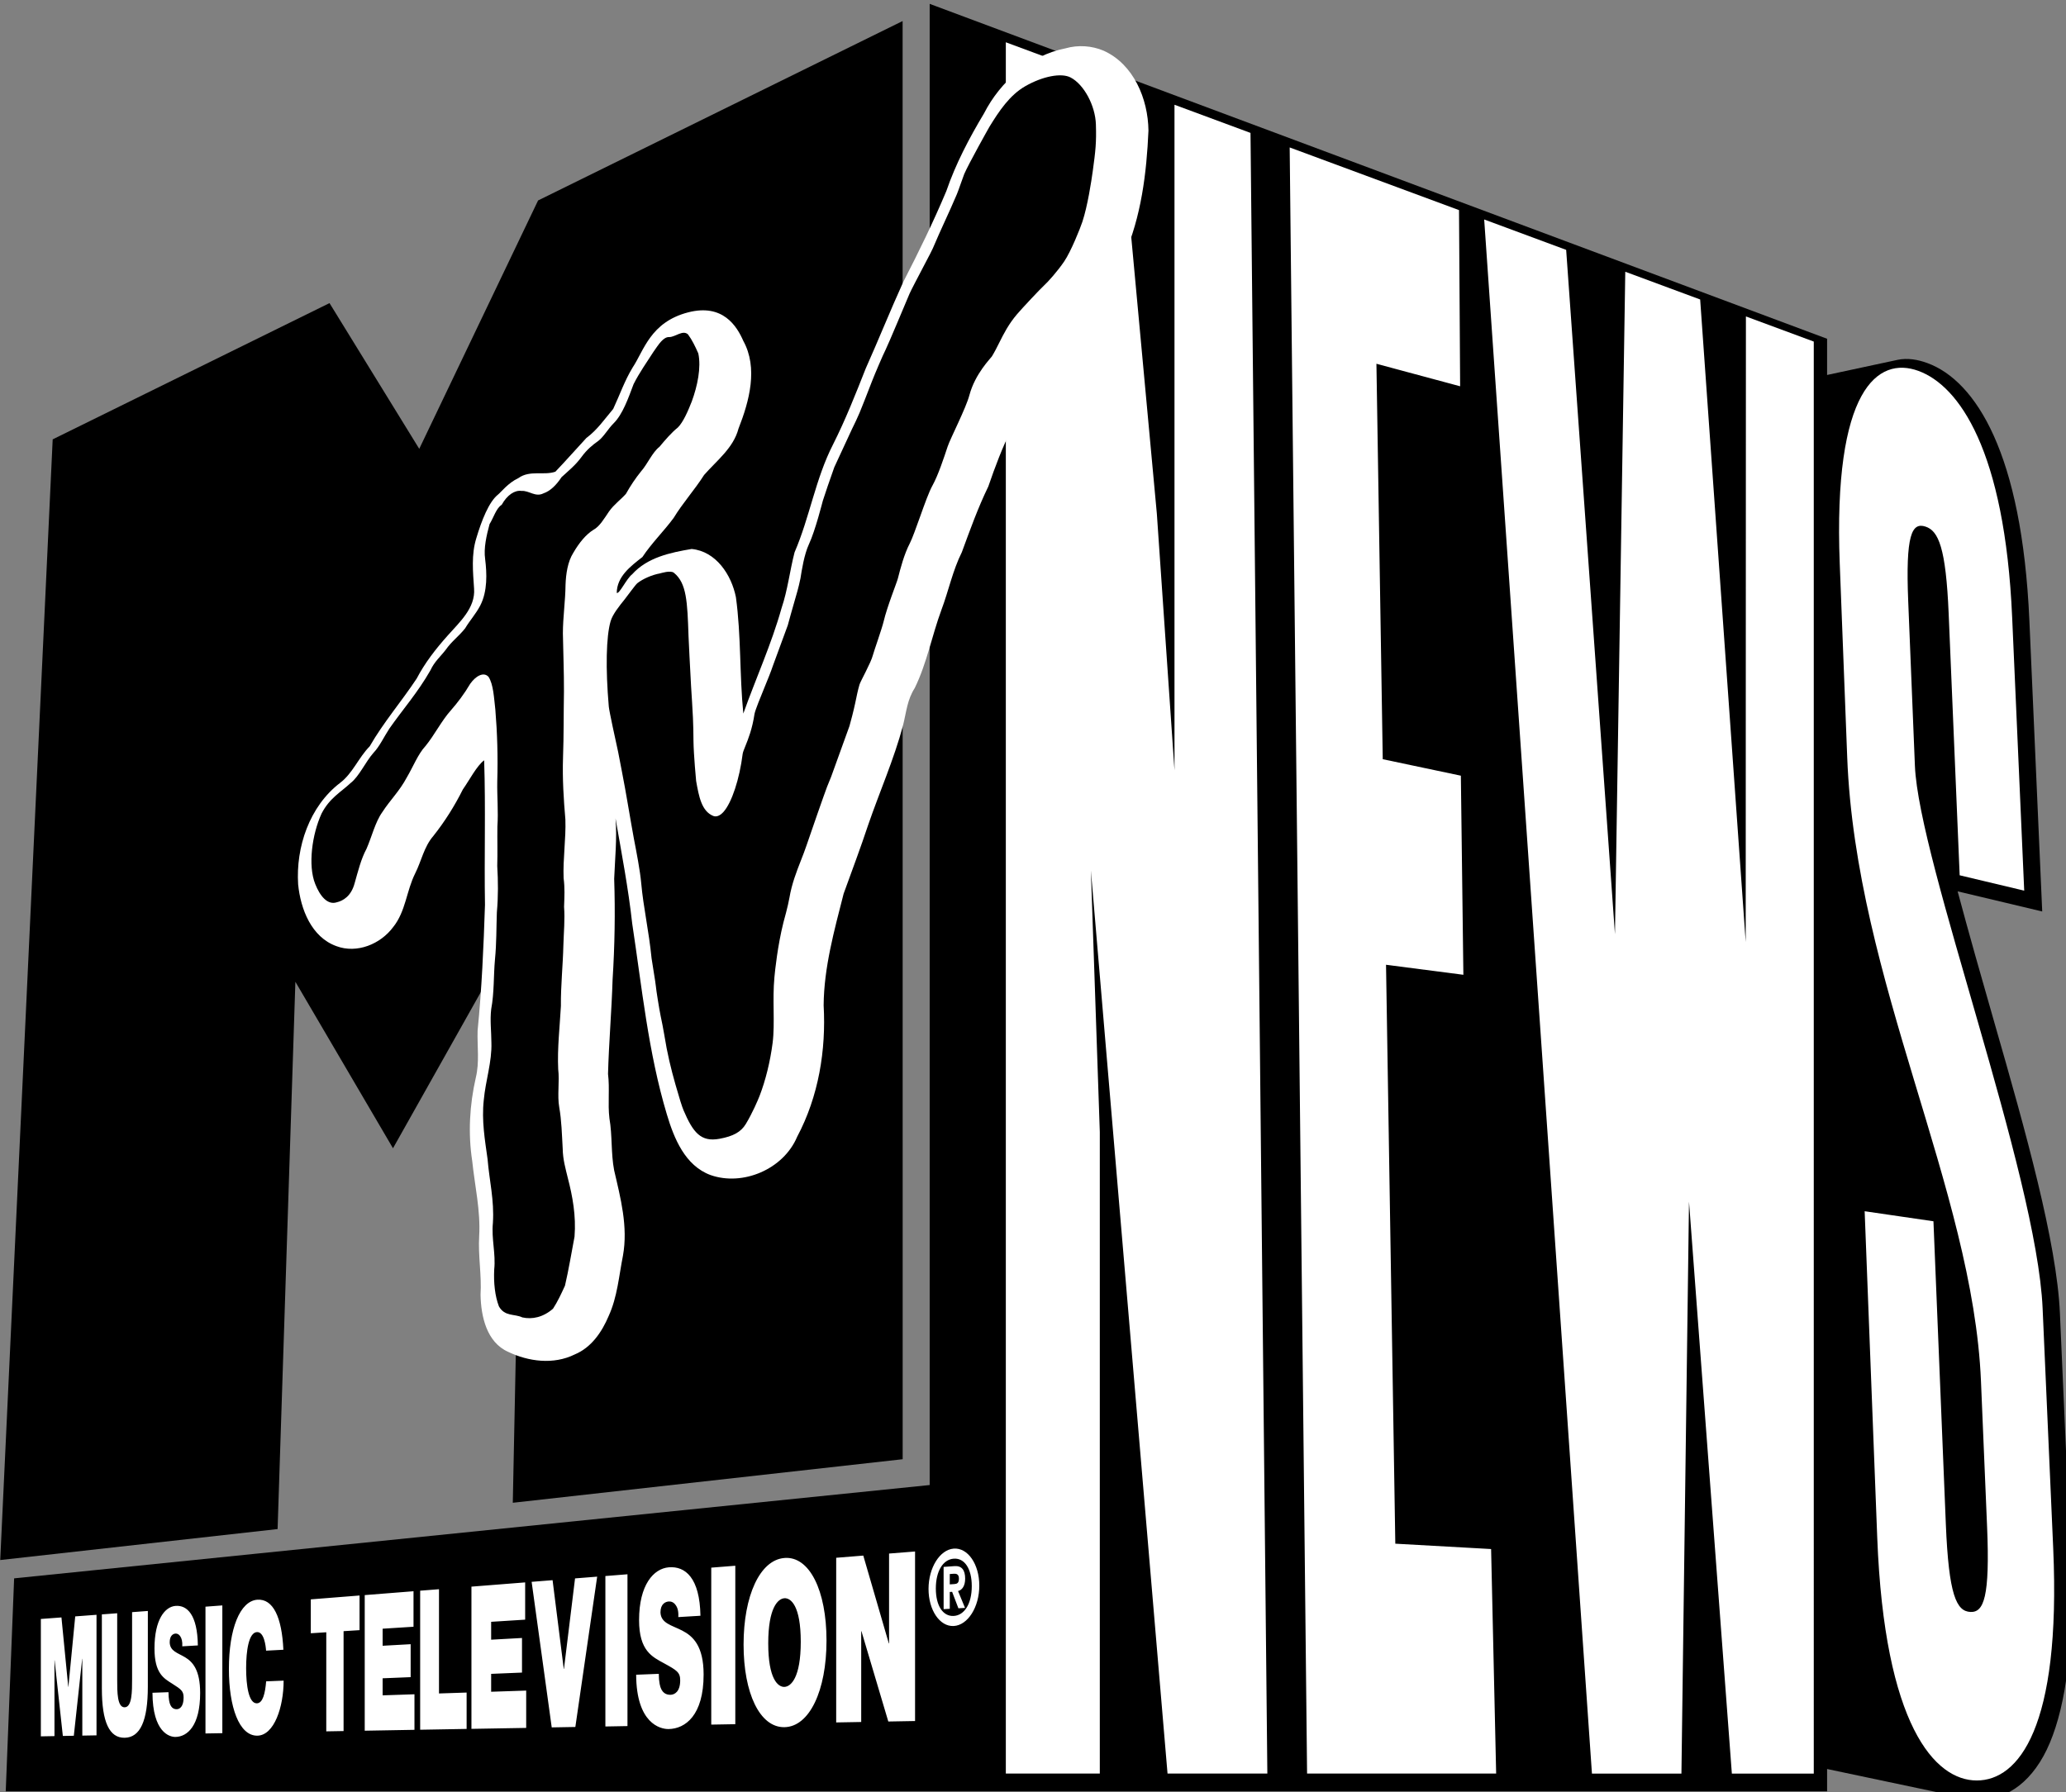 <?xml version="1.0" encoding="UTF-8" standalone="no"?>
<svg
   xmlns:dc="http://purl.org/dc/elements/1.1/"
   xmlns:cc="http://creativecommons.org/ns#"
   xmlns:rdf="http://www.w3.org/1999/02/22-rdf-syntax-ns#"
   xmlns:svg="http://www.w3.org/2000/svg"
   xmlns="http://www.w3.org/2000/svg"
   xmlns:sodipodi="http://sodipodi.sourceforge.net/DTD/sodipodi-0.dtd"
   xmlns:inkscape="http://www.inkscape.org/namespaces/inkscape"
   width="116.983mm"
   height="101.498mm"
   viewBox="0 0 116.983 101.498"
   version="1.1"
   id="svg1175"
   inkscape:version="1.0.2-2 (e86c870879, 2021-01-15)"
   sodipodi:docname="MTV_News_1994.svg">
  <rect x="0" y="0" width="116.983" height="101.498" fill="#808080" stroke="none"/>
  <defs
     id="defs1169">
    <inkscape:path-effect
       effect="perspective-envelope"
       up_left_point="147.902,129.962"
       up_right_point="156.483,133.204"
       down_left_point="150.68,204.282"
       down_right_point="159.526,204.282"
       id="path-effect76"
       is_visible="true"
       lpeversion="1"
       deform_type="perspective"
       horizontal_mirror="false"
       vertical_mirror="false"
       overflow_perspective="false" />
    <inkscape:path-effect
       effect="perspective-envelope"
       up_left_point="68.301,132.496"
       up_right_point="108.039,114.312"
       down_left_point="66.845,182.267"
       down_right_point="108.039,176.843"
       id="path-effect255"
       is_visible="true"
       lpeversion="1"
       deform_type="perspective"
       horizontal_mirror="false"
       vertical_mirror="false"
       overflow_perspective="false" />
    <inkscape:path-effect
       effect="perspective-envelope"
       up_left_point="54.03,134.547"
       up_right_point="98.635,112.586"
       down_left_point="51.277,193.372"
       down_right_point="98.635,188.081"
       id="path-effect253"
       is_visible="true"
       lpeversion="1"
       deform_type="perspective"
       horizontal_mirror="false"
       vertical_mirror="false"
       overflow_perspective="false" />
    <inkscape:path-effect
       effect="perspective-envelope"
       up_left_point="53.144,195.923"
       up_right_point="102.53,192.836"
       down_left_point="53.144,202.379"
       down_right_point="102.53,202.379"
       id="path-effect251"
       is_visible="true"
       lpeversion="1"
       deform_type="perspective"
       horizontal_mirror="false"
       vertical_mirror="false"
       overflow_perspective="false" />
    <inkscape:path-effect
       effect="perspective-envelope"
       up_left_point="395.977,423.305"
       up_right_point="591.786,498.722"
       down_left_point="393.502,779.904"
       down_right_point="603.807,769.298"
       id="path-effect210"
       is_visible="true"
       lpeversion="1"
       deform_type="perspective"
       horizontal_mirror="false"
       vertical_mirror="false"
       overflow_perspective="false" />
  </defs>
  <sodipodi:namedview
     id="base"
     pagecolor="#ffffff"
     bordercolor="#666666"
     borderopacity="1.0"
     inkscape:pageopacity="0.0"
     inkscape:pageshadow="2"
     inkscape:zoom="1"
     inkscape:cx="240.36899"
     inkscape:cy="205.08626"
     inkscape:document-units="mm"
     inkscape:current-layer="layer1"
     inkscape:document-rotation="0"
     showgrid="false"
     inkscape:window-width="1366"
     inkscape:window-height="705"
     inkscape:window-x="-8"
     inkscape:window-y="-8"
     inkscape:window-maximized="1"
     inkscape:snap-global="false"
     showguides="true"
     inkscape:guide-bbox="true"
     inkscape:object-paths="false"
     inkscape:snap-smooth-nodes="false" />
  <g
     inkscape:label="Layer 1"
     inkscape:groupmode="layer"
     id="layer1"
     style="display:inline;opacity:1"
     transform="translate(-47.008,-111.512)">
    <g
       id="g1027"
       transform="matrix(1.079,0,0,1.079,-8.307,-8.78)">
      <path
         id="path995"
         style="font-variation-settings:normal;opacity:1;vector-effect:none;fill:#000000;fill-opacity:1;stroke:none;stroke-width:2.207;stroke-linecap:butt;stroke-linejoin:miter;stroke-miterlimit:4;stroke-dasharray:none;stroke-dashoffset:21.579;stroke-opacity:1;paint-order:markers stroke fill;stop-color:#000000;stop-opacity:1"
         d="M 377.555,421.463 V 714.85 L 196.25,733.334 l -1.66,42.186 h 360.678 v -4.422 l 24.879,5.25 c 1.533,0.324 4.217,0.729 5.68,0.729 5.177,0 10.367,-3.556 13.561,-11.184 3.193,-7.628 4.885,-19.43 4.09,-37.447 l -2.104,-47.621 c -0.621,-14.077 -6.818,-36.148 -12.91,-57.334 -2.676,-9.305 -5.182,-18.145 -7.346,-26.236 l 16.75,3.986 -2.539,-57.557 c -0.741,-16.794 -3.406,-28.556 -7.051,-36.666 -3.645,-8.11 -8.347,-12.645 -13.162,-14.41 -1.861,-0.682 -3.92,-1.056 -5.92,-0.627 l -13.928,2.988 v -7.17 z"
         transform="scale(0.265)"
         sodipodi:nodetypes="ccccccccccccccccccccc" />
      <path
         id="path72"
         style="font-weight:bold;font-size:25.4px;line-height:1;font-family:'Helvetica Ultra Compressed';-inkscape-font-specification:'Helvetica Ultra Compressed Bold';text-decoration:none;text-decoration-line:none;text-decoration-color:#000000;letter-spacing:0px;word-spacing:0px;fill:#ffffff;stroke:none;stroke-width:0.717;stroke-linecap:round;paint-order:markers stroke fill"
         d="m 152.727,175.59 -3.61,-0.527 0.66,17.122 c 0.38,9.87 3.022,12.758 5.223,12.758 2.186,0 4.427,-2.756 4.012,-12.181 l -0.556,-12.599 c -0.314,-7.113 -6.497,-23.44 -6.702,-28.483 l -0.351,-8.628 c -0.143,-3.503 0.188,-4.161 0.907,-3.926 0.682,0.223 1.07,1.107 1.216,4.575 l 0.577,13.728 3.387,0.806 -0.633,-14.358 c -0.387,-8.774 -2.794,-12.145 -4.916,-12.923 -2.134,-0.782 -4.484,0.959 -4.131,10.118 l 0.392,10.168 c 0.452,11.722 6.595,22.657 7.019,32.741 l 0.321,7.645 c 0.155,3.695 -0.174,4.502 -0.872,4.471 -0.737,-0.033 -1.141,-0.882 -1.293,-4.617 z m -23.576,-52.585 5.655,81.576 h 4.696 l 0.397,-30.023 2.249,30.023 h 4.299 V 129.414 l -3.561,-1.319 -0.011,32.838 -2.39,-33.728 -3.93,-1.456 -0.541,34.773 L 133.453,124.6 Z m -10.207,-3.781 0.913,85.357 h 9.922 l -0.265,-11.786 -5.027,-0.281 -0.487,-30.388 4.059,0.526 -0.132,-10.451 -4.099,-0.865 -0.332,-20.757 4.393,1.182 -0.059,-9.247 z m -14.896,-5.52 v 90.877 h 4.932 V 170.905 l -0.468,-13.728 4.022,47.403 h 5.238 l -0.884,-86.119 -3.989,-1.478 V 151.916 l -0.926,-13.47 -2.089,-22.579 z"
         sodipodi:nodetypes="ccccccccccccccccccccccccccccccccccccccccccccccccccccccccccccc" />
      <path
         id="path7962-2"
         style="font-style:normal;font-variant:normal;font-weight:bold;font-stretch:normal;font-size:7.482px;line-height:0.25;font-family:'Helvetica Neue LT Pro';-inkscape-font-specification:'Helvetica Neue LT Pro Bold';text-align:start;letter-spacing:0px;word-spacing:0px;text-anchor:start;display:inline;fill:#ffffff;fill-opacity:1;stroke:none;stroke-width:0.18"
         d="m 99.992,194.89 c 0,1.111 0.589,1.983 1.32,1.945 0.738,-0.038 1.344,-0.988 1.344,-2.119 0,-1.131 -0.605,-2.002 -1.344,-1.943 -0.731,0.058 -1.32,1.007 -1.32,2.117 z m 0.383,-0.025 c 0,-0.915 0.378,-1.522 0.937,-1.564 0.564,-0.043 0.949,0.514 0.949,1.441 0,0.927 -0.385,1.534 -0.949,1.565 -0.559,0.031 -0.937,-0.527 -0.937,-1.442 z m 0.732,-0.758 0.208,-0.015 c 0.117,-0.008 0.272,0.008 0.272,0.251 0,0.238 -0.099,0.282 -0.241,0.291 l -0.24,0.016 z m -0.323,1.843 0.323,-0.019 v -0.882 l 0.123,-0.008 0.329,0.864 0.348,-0.02 -0.366,-0.885 c 0.213,-0.051 0.373,-0.267 0.373,-0.651 0,-0.454 -0.181,-0.685 -0.564,-0.657 l -0.567,0.041 z m -33.209,1.266 v -1.779 l 2.558,-0.203 v 1.819 l -0.838,0.053 v 5.243 l -0.908,0.016 3.25e-4,-5.201 z m 2.828,-2.003 2.562,-0.203 v 1.864 l -1.621,0.103 v 0.895 l 1.471,-0.082 v 1.73 l -1.471,0.06 v 0.895 l 1.671,-0.056 v 1.866 l -2.61,0.046 v -7.118 z m 2.911,-0.231 0.988,-0.078 v 5.472 l 1.45,-0.048 v 1.909 l -2.438,0.043 z m 2.691,-0.213 2.819,-0.223 v 1.956 l -1.785,0.113 v 0.939 l 1.619,-0.09 v 1.816 l -1.619,0.067 v 0.939 l 1.839,-0.061 v 1.959 l -2.873,0.05 z m 5.453,7.366 -1.24,0.022 -1.054,-7.64 1.099,-0.087 0.587,4.661 0.01,-4.2e-4 0.582,-4.754 1.161,-0.092 z m 1.576,-7.923 1.159,-0.092 v 7.968 l -1.159,0.021 z m 2.803,5.134 c 0,0.203 0.016,0.382 0.044,0.529 0.087,0.484 0.35,0.577 0.576,0.571 0.199,-0.006 0.503,-0.153 0.503,-0.756 0,-0.422 -0.172,-0.528 -0.848,-0.898 -0.615,-0.336 -1.31,-0.65 -1.31,-2.266 0,-1.849 0.76,-2.707 1.564,-2.772 0.857,-0.069 1.623,0.547 1.657,2.543 l -1.163,0.07 c 0.022,-0.308 -0.044,-0.51 -0.144,-0.639 -0.099,-0.142 -0.237,-0.189 -0.358,-0.18 -0.165,0.011 -0.433,0.121 -0.433,0.572 0.022,0.576 0.581,0.668 1.139,0.955 0.564,0.29 1.125,0.801 1.125,2.309 0,2.139 -0.959,2.846 -1.837,2.86 -0.443,0.007 -1.691,-0.299 -1.703,-2.851 z m 2.753,-5.574 1.262,-0.1 v 8.317 l -1.262,0.022 z m 3.838,-0.508 c 1.316,-0.106 2.21,1.703 2.21,4.335 0,2.63 -0.894,4.526 -2.21,4.547 -1.292,0.021 -2.142,-1.788 -2.142,-4.336 0,-2.549 0.85,-4.441 2.142,-4.545 z m 0,6.767 c 0.337,-0.01 0.859,-0.47 0.859,-2.367 0,-1.899 -0.522,-2.308 -0.859,-2.286 -0.336,0.022 -0.848,0.492 -0.848,2.369 0,1.874 0.512,2.295 0.848,2.285 z m 4.14,-6.892 1.34,4.609 0.013,-6e-4 v -4.715 l 1.364,-0.108 v 8.899 l -1.404,0.025 -1.409,-4.74 -0.013,6.4e-4 v 4.765 l -1.313,0.023 4.97e-4,-8.643 z m -43.159,3.327 1.081,-0.081 0.357,3.645 0.007,-2.9e-4 0.359,-3.699 1.117,-0.084 v 6.328 l -0.745,0.013 v -4.031 l -0.007,3.9e-4 -0.439,4.039 -0.576,0.01 -0.432,-3.97 -0.007,3.7e-4 v 3.978 l -0.715,0.013 z m 5.614,3.556 c 0,1.797 -0.403,2.667 -1.217,2.68 -0.802,0.013 -1.195,-0.826 -1.195,-2.585 v -3.891 l 0.804,-0.06 v 3.481 c 0,0.653 0,1.467 0.395,1.455 0.387,-0.012 0.387,-0.833 0.387,-1.489 v -3.505 l 0.827,-0.062 z m 1.084,0.287 c 0,0.165 0.012,0.31 0.031,0.429 0.062,0.393 0.247,0.47 0.407,0.465 0.14,-0.004 0.355,-0.122 0.355,-0.61 0,-0.342 -0.121,-0.428 -0.599,-0.732 -0.436,-0.276 -0.929,-0.536 -0.929,-1.848 0,-1.502 0.539,-2.19 1.107,-2.233 0.606,-0.046 1.146,0.461 1.169,2.075 l -0.818,0.047 c 0.016,-0.249 -0.031,-0.413 -0.101,-0.519 -0.07,-0.116 -0.168,-0.155 -0.253,-0.15 -0.116,0.008 -0.306,0.094 -0.306,0.46 0.015,0.467 0.411,0.546 0.805,0.783 0.397,0.239 0.793,0.656 0.793,1.875 0,1.729 -0.675,2.298 -1.296,2.308 -0.314,0.005 -1.198,-0.245 -1.206,-2.319 z m 1.941,-4.488 0.885,-0.066 v 6.706 l -0.885,0.015 z m 3.18,2.309 c -0.017,-0.249 -0.101,-0.999 -0.482,-0.975 -0.429,0.026 -0.565,0.984 -0.565,1.896 0,0.91 0.136,1.856 0.565,1.843 0.31,-0.009 0.432,-0.511 0.486,-1.154 l 0.917,-0.037 c 0,1.39 -0.498,2.874 -1.378,2.889 -0.958,0.015 -1.494,-1.511 -1.494,-3.499 0,-2.119 0.582,-3.569 1.494,-3.638 0.825,-0.053 1.284,0.905 1.365,2.627 z"
         sodipodi:nodetypes="cccccccccccccccccccccccccccccccccccccccccccccccccccccccccccccccccccccccccccccccccccccccccccccccccccccccccccccccccccccccccccccccccccccccccccccccccccccccccccccccccccccccccccccccccccccccccccccc" />
      <path
         style="display:inline;fill:#000000;stroke:none;stroke-width:0.116"
         d="m 54.03,134.547 14.527,-7.152 4.709,7.649 6.236,-13.037 19.13,-9.418 0.003,75.491 -20.46,2.286 0.627,-30.903 -6.914,12.295 -5.122,-8.738 -0.933,28.726 -14.556,1.626 z"
         id="path479"
         sodipodi:nodetypes="ccccccccccccc" />
      <path
         style="display:inline;opacity:1;fill:#ffffff;stroke:none;stroke-width:0.107"
         d="m 84.464,130.776 c -0.42,0.688 -0.683,1.455 -1.02,2.174 -0.467,0.552 -0.83,1.095 -1.409,1.526 -0.548,0.59 -1.069,1.188 -1.626,1.769 -0.604,0.209 -1.34,-0.097 -1.937,0.333 -0.535,0.247 -0.934,0.758 -1.064,0.86 -0.49,0.384 -0.876,1.388 -1.146,2.292 -0.272,0.873 -0.176,1.769 -0.119,2.652 0.079,1.019 -0.772,1.768 -1.396,2.475 -0.617,0.693 -1.189,1.428 -1.617,2.248 -0.796,1.202 -1.745,2.302 -2.464,3.554 -0.586,0.594 -0.888,1.412 -1.552,1.918 -1.618,1.236 -2.327,3.384 -2.204,5.326 0.128,1.303 0.699,2.779 2.014,3.247 1.062,0.397 2.305,-0.097 2.979,-1.01 0.655,-0.82 0.691,-1.9 1.15,-2.811 0.327,-0.649 0.461,-1.393 0.946,-1.956 0.607,-0.762 1.123,-1.586 1.557,-2.454 0.343,-0.485 0.73,-1.243 1.116,-1.526 0.083,2.525 6.14e-4,5.059 0.043,7.587 -0.072,2.202 -0.168,4.404 -0.387,6.602 -0.026,0.825 0.106,1.651 -0.095,2.472 -0.327,1.441 -0.41,2.924 -0.188,4.37 0.136,1.308 0.442,2.611 0.366,3.937 -0.064,1.034 0.136,2.055 0.071,3.091 0.024,1.137 0.321,2.486 1.444,2.99 1.062,0.51 2.381,0.692 3.502,0.137 0.873,-0.364 1.422,-1.176 1.777,-2.015 0.459,-1.002 0.539,-2.108 0.751,-3.17 0.273,-1.524 -0.125,-3.022 -0.463,-4.479 -0.172,-0.898 -0.09,-1.828 -0.248,-2.73 -0.092,-0.773 0.023,-1.556 -0.073,-2.329 0.045,-1.652 0.189,-3.303 0.24,-4.956 0.112,-1.764 0.142,-3.53 0.083,-5.288 0.042,-1.056 0.155,-2.116 0.071,-3.168 0.319,1.834 0.671,3.663 0.875,5.518 0.51,3.355 0.842,6.765 1.817,10.013 0.379,1.272 0.959,2.696 2.293,3.189 1.691,0.595 3.825,-0.299 4.546,-2.009 1.129,-2.124 1.522,-4.553 1.39,-6.9 0.015,-1.987 0.559,-3.935 1.049,-5.859 0.435,-1.207 0.89,-2.406 1.292,-3.623 0.598,-1.733 1.345,-3.423 1.821,-5.192 0.191,-0.782 0.223,-1.356 0.619,-1.981 0.638,-1.305 0.899,-2.744 1.399,-4.1 0.379,-1.006 0.589,-2.062 1.073,-3.032 0.427,-1.161 0.845,-2.329 1.388,-3.446 0.357,-1.036 0.739,-2.064 1.237,-3.047 0.375,-0.833 0.519,-1.781 1.183,-2.466 0.64,-0.76 0.852,-1.775 1.545,-2.505 1.154,-1.26 2.496,-2.436 3.144,-4.055 0.919,-2.089 1.198,-4.376 1.296,-6.61 -0.021,-1.671 -0.781,-3.486 -2.353,-4.193 -0.62,-0.264 -1.337,-0.313 -2,-0.124 v 0 c -1.86,0.366 -3.419,1.74 -4.276,3.414 -0.78,1.303 -1.489,2.651 -1.98,4.083 -0.679,1.617 -1.448,3.194 -2.253,4.754 -0.686,1.505 -1.297,3.041 -1.974,4.551 -0.531,1.345 -1.061,2.691 -1.714,3.986 -0.925,1.803 -1.223,3.819 -2.021,5.666 -0.252,0.972 -0.359,1.972 -0.683,2.93 -0.529,1.889 -1.349,3.686 -2.006,5.533 -0.202,-2.023 -0.112,-4.089 -0.389,-6.106 -0.232,-1.171 -1.043,-2.41 -2.323,-2.532 -1.109,0.186 -2.327,0.441 -3.124,1.331 -0.297,0.225 -0.66,1.037 -0.807,0.976 0.009,-0.866 0.733,-1.404 1.347,-1.884 0.488,-0.736 1.114,-1.343 1.637,-2.049 0.48,-0.79 1.105,-1.479 1.6,-2.258 0.664,-0.76 1.539,-1.415 1.806,-2.434 0.572,-1.454 1.034,-3.184 0.251,-4.606 -0.34,-0.78 -1.076,-1.964 -2.888,-1.498 -1.99,0.512 -2.329,2.015 -2.92,2.898 z"
         id="path7220-9-4"
         sodipodi:nodetypes="cccccccccccccccccccccccccccccccccccccccccccccccccccccccccccccccccccccccccc" />
      <path
         id="path7220-9"
         style="display:inline;fill:#000000;stroke:none;stroke-width:0.107"
         d="m 95.842,149.598 c 0.059,-0.192 0.23,-0.862 0.299,-1.193 0.076,-0.371 0.148,-0.721 0.23,-0.991 0.052,-0.174 0.604,-1.152 0.698,-1.531 0.046,-0.185 0.479,-1.406 0.564,-1.767 0.191,-0.807 0.692,-2.041 0.749,-2.263 0.145,-0.563 0.325,-1.263 0.63,-1.854 0.123,-0.238 0.339,-0.84 0.529,-1.372 0.254,-0.711 0.475,-1.327 0.659,-1.659 0.296,-0.534 0.597,-1.446 0.797,-2.05 0.139,-0.419 0.957,-2 1.139,-2.689 0.301,-1.134 1.125,-1.943 1.182,-2.038 0.146,-0.24 0.263,-0.473 0.386,-0.72 0.24,-0.477 0.486,-0.971 0.943,-1.506 0.254,-0.297 1.206,-1.314 1.398,-1.487 0.215,-0.194 0.716,-0.756 1.064,-1.267 0.358,-0.529 0.836,-1.723 0.957,-2.087 0.275,-0.831 0.472,-2.135 0.544,-2.657 0.146,-1.07 0.195,-1.49 0.165,-2.448 -0.031,-0.998 -0.63,-2.105 -1.329,-2.468 -0.487,-0.254 -1.465,-0.064 -2.374,0.456 -0.821,0.469 -1.38,1.31 -1.882,2.129 -0.033,0.053 -1.105,1.967 -1.326,2.486 -0.06,0.141 -0.296,0.849 -0.386,1.059 -0.205,0.485 -0.422,0.961 -0.631,1.419 -0.21,0.46 -0.426,0.937 -0.627,1.414 -0.045,0.106 -0.168,0.343 -0.507,0.988 -0.244,0.466 -0.654,1.245 -0.717,1.397 -0.15,0.355 -1.135,2.707 -1.264,2.958 -0.133,0.259 -0.559,1.258 -0.711,1.65 -0.244,0.628 -0.519,1.34 -0.647,1.642 -0.124,0.293 -0.258,0.57 -0.394,0.846 l -0.933,2.014 c -0.226,0.633 -0.508,1.456 -0.601,1.757 -0.019,0.062 -0.394,1.566 -0.731,2.287 -0.248,0.532 -0.38,1.38 -0.443,1.787 -0.012,0.08 -0.121,0.561 -0.249,0.981 -0.124,0.409 -0.418,1.486 -0.418,1.486 0,0 -0.75,2.029 -0.782,2.128 -0.102,0.308 -0.272,0.723 -0.453,1.165 -0.178,0.435 -0.476,1.163 -0.51,1.359 -0.118,0.787 -0.326,1.307 -0.479,1.685 -0.064,0.16 -0.132,0.327 -0.141,0.402 -0.167,1.336 -0.572,2.563 -1.004,3.051 -0.186,0.209 -0.379,0.285 -0.547,0.215 -0.61,-0.255 -0.748,-1.023 -0.893,-1.835 0,0 -0.131,-1.368 -0.139,-2.103 -0.004,-0.407 -0.009,-0.828 -0.028,-1.208 -0.027,-0.55 -0.062,-1.106 -0.097,-1.641 -0.045,-0.723 -0.135,-2.654 -0.135,-2.654 -0.061,-1.795 -0.096,-2.78 -0.767,-3.32 -0.181,-0.146 -0.683,0.023 -0.737,0.033 -0.407,0.073 -0.893,0.285 -1.182,0.513 -0.099,0.079 -0.567,0.727 -0.663,0.846 -0.284,0.352 -0.635,0.787 -0.741,1.154 -0.232,0.802 -0.268,2.471 -0.094,4.475 0.022,0.247 0.349,1.74 0.49,2.381 0,0 0.372,1.899 0.484,2.595 0.083,0.514 0.343,1.96 0.343,1.96 0.138,0.711 0.326,1.687 0.382,2.313 0.058,0.651 0.157,1.274 0.264,1.935 0.103,0.641 0.21,1.303 0.282,2.031 0.011,0.117 0.213,1.29 0.225,1.465 0.012,0.17 0.173,1.186 0.248,1.547 0.068,0.328 0.139,0.669 0.189,0.978 0.164,1.032 0.357,1.807 0.596,2.652 0.187,0.662 0.341,1.152 0.422,1.341 0.494,1.153 0.902,1.673 1.882,1.491 0.729,-0.133 1.129,-0.359 1.381,-0.773 0.346,-0.57 0.64,-1.26 0.725,-1.48 0.313,-0.809 0.556,-1.793 0.683,-2.772 0.068,-0.525 0.061,-1.104 0.054,-1.713 -0.007,-0.566 -0.014,-1.151 0.041,-1.739 0.034,-0.365 0.165,-1.648 0.476,-2.889 0.016,-0.064 0.236,-0.838 0.313,-1.292 0.123,-0.727 0.369,-1.357 0.608,-1.968 0.103,-0.262 0.199,-0.512 0.282,-0.757 0.181,-0.538 0.974,-2.815 1.082,-3.088 0.068,-0.174 0.145,-0.366 0.218,-0.538 z m -26.177,2.987 c -0.517,0.487 -1.103,0.783 -1.526,1.606 -0.498,1.089 -0.723,2.721 -0.332,3.695 0.245,0.622 0.64,1.12 1.129,0.961 0.338,-0.079 0.759,-0.325 0.939,-1.001 0.178,-0.624 0.337,-1.277 0.623,-1.806 0.279,-0.636 0.459,-1.409 0.827,-1.921 0.415,-0.645 0.905,-1.102 1.292,-1.833 0.324,-0.548 0.588,-1.227 0.976,-1.641 0.463,-0.563 0.849,-1.336 1.328,-1.869 0.358,-0.408 0.704,-0.864 1.019,-1.398 0.282,-0.399 0.697,-0.651 0.961,-0.367 0.26,0.399 0.286,1.111 0.358,1.719 0.102,1.222 0.14,2.487 0.101,3.78 -0.014,0.794 0.062,1.555 0.007,2.366 -0.01,0.69 0.014,1.368 -0.008,2.064 0.048,0.79 0.055,1.603 -0.02,2.433 -0.029,0.821 -0.016,1.637 -0.099,2.47 -0.079,0.871 -0.035,1.739 -0.198,2.612 -0.07,0.595 0.008,1.168 0.01,1.751 0.037,1.008 -0.308,2.004 -0.399,3.015 -0.121,1.095 0.062,2.113 0.199,3.111 0.09,1.113 0.357,2.155 0.279,3.344 -0.083,0.847 0.157,1.602 0.069,2.45 -0.035,0.685 0.039,1.393 0.247,1.931 0.307,0.547 0.821,0.383 1.228,0.579 0.523,0.118 1.1,-0.011 1.61,-0.456 0.233,-0.353 0.439,-0.794 0.629,-1.211 0.196,-0.844 0.338,-1.714 0.501,-2.571 0.088,-1.106 -0.108,-2.135 -0.349,-3.065 -0.12,-0.499 -0.264,-0.984 -0.272,-1.557 -0.042,-0.736 -0.059,-1.482 -0.182,-2.174 -0.11,-0.629 0.024,-1.348 -0.054,-1.993 -0.051,-1.088 0.081,-2.213 0.142,-3.316 -0.011,-1.057 0.105,-2.135 0.13,-3.197 0.02,-0.675 0.086,-1.361 0.036,-2.013 0.019,-0.558 0.045,-0.964 -0.024,-1.507 -0.04,-1.005 0.128,-2.072 0.093,-3.075 -0.091,-1.06 -0.16,-2.133 -0.124,-3.244 0.042,-1.166 0.029,-2.313 0.049,-3.467 0.005,-1.032 -0.04,-2.04 -0.056,-3.058 4.67e-4,-0.839 0.131,-1.709 0.139,-2.549 0.02,-0.574 0.114,-1.218 0.409,-1.682 0.306,-0.528 0.668,-0.968 1.059,-1.208 0.315,-0.168 0.555,-0.577 0.81,-0.954 0.275,-0.387 0.597,-0.604 0.89,-0.929 0.243,-0.433 0.505,-0.824 0.791,-1.177 0.342,-0.383 0.593,-1.002 0.968,-1.292 0.313,-0.375 0.63,-0.744 0.972,-1.021 0.273,-0.271 0.534,-0.868 0.728,-1.367 0.293,-0.801 0.5,-1.774 0.341,-2.515 -0.159,-0.366 -0.333,-0.722 -0.543,-1.002 -0.272,-0.246 -0.654,0.133 -0.972,0.142 -0.318,-0.022 -0.563,0.381 -0.839,0.775 -0.354,0.552 -0.731,1.08 -1.042,1.694 -0.284,0.756 -0.576,1.591 -1.05,2.06 -0.28,0.275 -0.518,0.706 -0.804,0.923 -0.302,0.21 -0.598,0.46 -0.866,0.824 -0.332,0.457 -0.703,0.747 -1.062,1.079 -0.282,0.432 -0.608,0.734 -0.943,0.846 -0.429,0.221 -0.759,-0.154 -1.159,-0.125 -0.346,-0.05 -0.749,0.205 -1.038,0.729 -0.289,0.177 -0.422,0.67 -0.637,1.014 -0.162,0.601 -0.315,1.268 -0.231,1.838 0.092,0.739 0.129,1.682 -0.254,2.428 -0.239,0.46 -0.543,0.777 -0.797,1.204 -0.331,0.421 -0.704,0.674 -1.022,1.131 -0.271,0.354 -0.582,0.604 -0.802,1.078 -0.666,1.168 -1.442,2.038 -2.151,3.053 -0.28,0.426 -0.519,0.947 -0.834,1.272 -0.421,0.476 -0.75,1.238 -1.201,1.587 z"
         sodipodi:nodetypes="cccccccccccccccccccccccccccccccccccccccccccccccccccccccccccccccccccccccccccccccccccccccccccccccccccccccccccccccccccccccccccccccccccccccccccccccccccccccc" />
    </g>
  </g>
  <style
     type="text/css"
     id="style7166">
	.st0{fill:#FFCB05;}
	.st1{fill:#00B6F1;}
	.st2{fill:#ED1C24;}
</style>
</svg>
